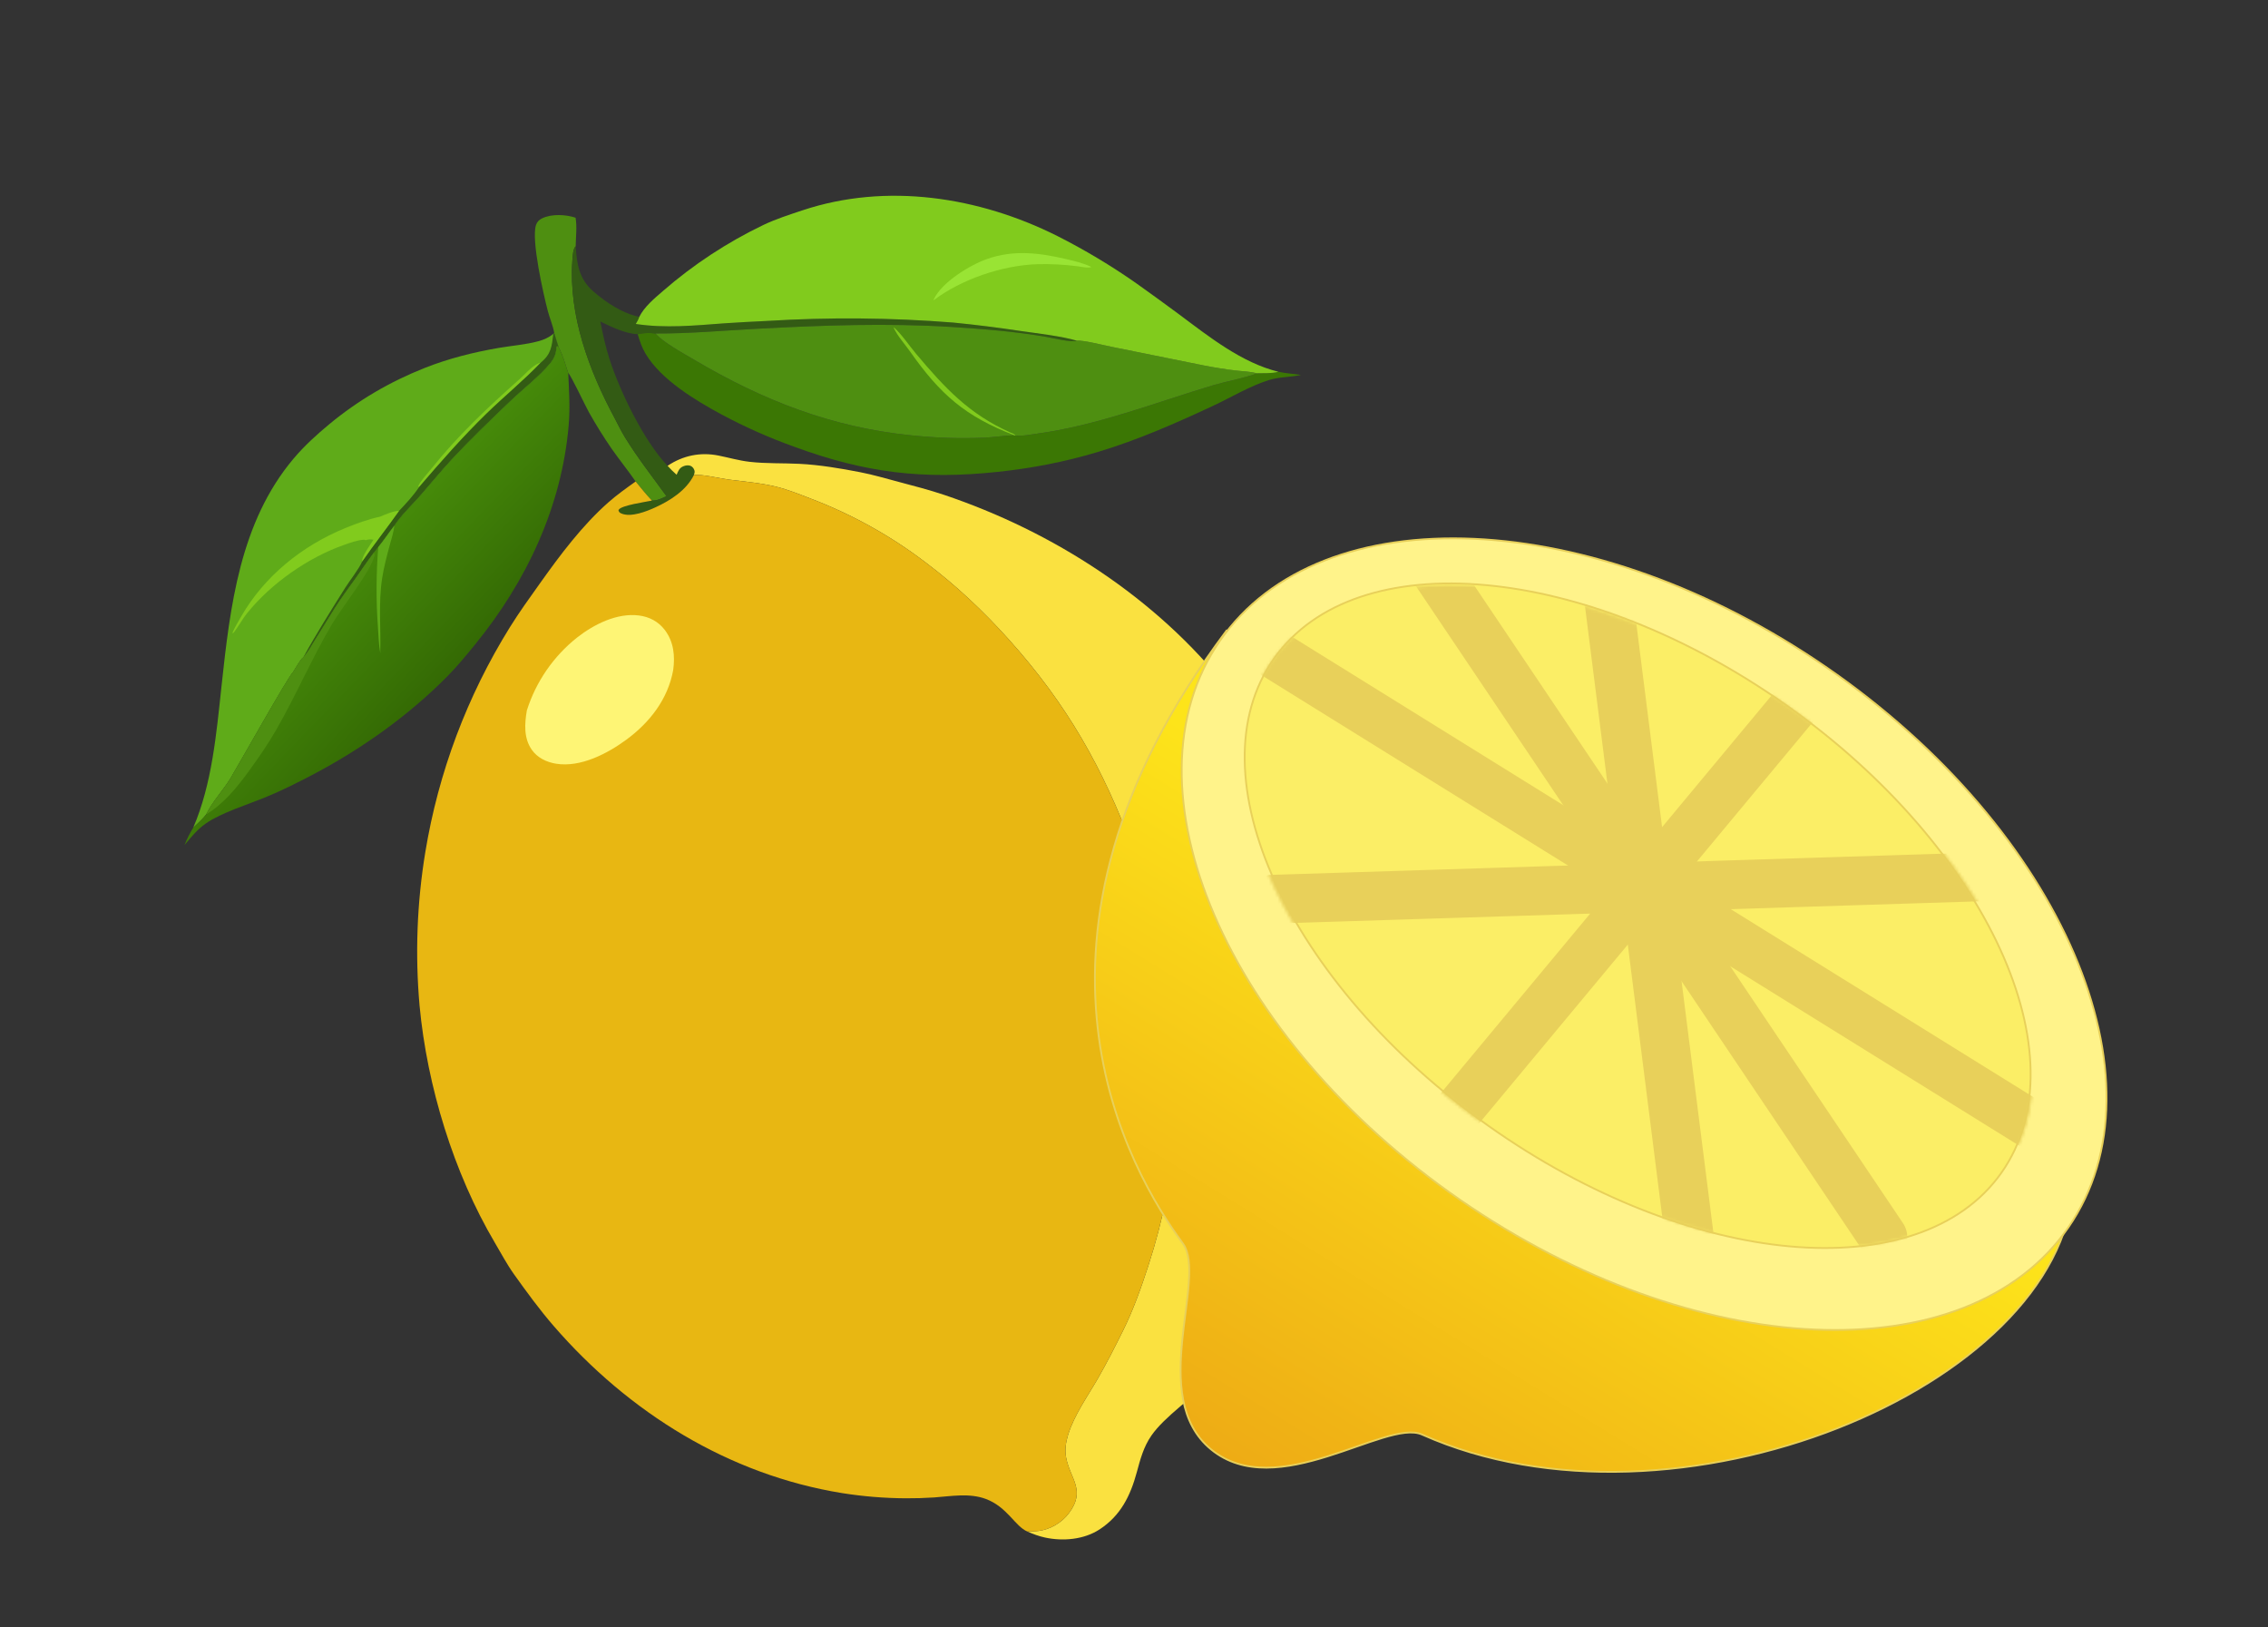 <svg xmlns="http://www.w3.org/2000/svg" fill="none" viewBox="0 0 782 561" height="561" width="782">
<rect x="0" y="0" width="782" height="561" fill="#333333" stroke="none"/>
<path fill="#4E8F11" d="M191.1 114.787C190.691 112.317 189.544 109.73 188.901 107.272C187.423 101.62 183.1 82.747 184.813 77.544C185.173 76.452 185.894 75.771 186.915 75.27C190.205 73.659 195.076 73.929 198.459 75.047C198.994 78.141 198.539 81.725 198.494 84.884C197.514 85.74 197.423 88.718 197.336 90C196.066 108.763 203.07 127.613 211.787 143.883C212.994 146.136 214.097 148.488 215.433 150.666C219.758 157.717 224.943 164.349 229.801 171.042C228.269 171.767 226.514 172.635 224.783 172.564C222.801 170.446 220.978 168.239 219.171 165.974C216.534 162.189 213.631 158.581 210.974 154.804C208.123 150.674 205.472 146.42 203.021 142.042C201.876 140.023 196.793 129.202 195.918 128.579C194.968 125.715 194.09 122.433 192.648 119.79C192.072 118.147 191.661 116.439 191.1 114.787Z"></path>
<path fill="#335B14" d="M229.802 171.041C224.944 164.349 219.759 157.717 215.434 150.666C214.098 148.488 212.995 146.136 211.787 143.883C203.071 127.613 196.067 108.762 197.336 90C197.424 88.718 197.515 85.74 198.495 84.883C198.899 91.118 199.673 96.189 204.579 100.448C209.001 104.286 214.588 108.031 220.428 109.21C220.135 110.109 219.696 110.857 219.217 111.67C229.396 113.233 239.53 112.205 249.738 111.45C254.627 111.129 259.519 110.856 264.413 110.631C275.11 109.968 285.817 109.683 296.534 109.776C307.251 109.869 317.952 110.339 328.636 111.187C336.421 111.954 344.18 112.923 351.914 114.095C357.374 114.882 366.288 115.905 371.277 117.443C369.576 118.159 362.804 116.474 360.502 116.08C349.922 114.266 339.039 113.4 328.331 112.722C305.876 111.302 283.544 112.139 261.106 113.326C249.386 113.946 237.781 115.006 226.031 114.961C224.195 114.672 221.677 114.745 219.877 115.198C215.699 115.066 210.71 112.634 206.982 110.827C207.863 115.199 208.812 119.651 210.188 123.895C213.802 135.037 222.016 152.021 230.172 160.575C231.159 161.686 232.182 162.679 233.297 163.661C233.867 162.373 234.2 161.325 235.604 160.74C236.352 160.428 237.253 160.259 238.032 160.561C238.756 160.841 239.285 161.517 239.462 162.268C239.583 162.78 239.394 163.281 239.241 163.765C236.642 169.006 231.164 172.513 226.001 174.875C222.937 176.276 217.517 178.442 214.232 176.993C213.634 176.729 213.438 176.526 213.243 175.92C213.285 175.838 213.319 175.751 213.369 175.674C214.346 174.183 222.662 173.008 224.784 172.563C226.515 172.635 228.27 171.767 229.802 171.041Z"></path>
<path fill="#3B7704" d="M219.876 115.198C221.676 114.745 224.195 114.673 226.03 114.962C228.396 117.872 235.938 122.007 239.459 124.082C263.111 138.026 286.548 147.228 314.004 150.053C322.524 150.929 330.858 151.258 339.409 150.872C342.84 150.717 346.371 150.124 349.766 150.056L350.126 150.152C352.299 150.417 354.981 149.845 357.157 149.553C378.263 146.729 398.26 138.789 418.543 132.724C421.621 131.803 431.459 129.71 433.294 128.679C435.531 128.615 438.683 128.791 440.797 128.155C443.331 128.705 446.005 128.853 448.575 129.24C444.949 130.054 441.158 129.881 437.574 130.998C430.91 133.072 424.619 136.922 418.301 139.875C405.334 145.936 392.143 151.737 378.406 155.84C366.988 159.25 355.81 161.408 343.967 162.665C318.253 165.394 298.381 163.001 274.109 154.092C269.747 152.536 265.45 150.819 261.216 148.942C256.982 147.066 252.824 145.035 248.741 142.849C239.7 137.969 227.968 130.887 222.624 121.988C221.329 119.832 220.593 117.599 219.876 115.198Z"></path>
<path fill="#4E8F11" d="M226.032 114.962C237.783 115.006 249.388 113.947 261.108 113.326C283.546 112.139 305.878 111.302 328.333 112.723C339.041 113.4 349.923 114.266 360.504 116.08C362.806 116.475 369.578 118.16 371.279 117.443C373.272 117.153 380.825 119.072 383.294 119.559L415.319 126.026C418.958 126.739 422.559 127.288 426.237 127.737C428.466 128.008 431.162 128.041 433.297 128.679C431.462 129.71 421.623 131.803 418.545 132.724C398.262 138.789 378.265 146.729 357.159 149.553C354.983 149.845 352.301 150.417 350.129 150.152L349.768 150.056C346.373 150.124 342.842 150.717 339.412 150.872C330.86 151.258 322.526 150.929 314.007 150.053C286.55 147.228 263.113 138.026 239.461 124.082C235.94 122.007 228.398 117.872 226.032 114.962Z"></path>
<path fill="#81CB1D" d="M349.765 150.057C332.834 143.538 324.232 136.016 313.825 121.22C312.02 118.654 309.467 115.879 308.188 113.055L308.229 112.847C311.072 115.448 313.391 119.021 315.882 121.98C325.753 133.7 334.136 142.777 348.469 149.133C349.045 149.389 349.812 149.577 350.126 150.152L349.765 150.057Z"></path>
<path fill="#5FAB19" d="M66.62 285.32C73.135 270.203 74.628 252.705 76.381 236.49C79.351 209.014 82.716 180.039 101.233 158.075C104.92 153.702 109.221 149.79 113.624 146.155C123.583 137.932 134.394 131.614 146.414 126.845C154.619 123.59 163.273 121.424 171.96 119.93C176.43 119.162 181.225 118.813 185.586 117.635C187.551 117.104 189.194 116.387 190.782 115.07L191.103 114.788C191.663 116.44 192.074 118.148 192.65 119.79L192.077 119.324L191.87 119.643C191.749 121.938 191.199 123.415 189.741 125.205C186.181 129.578 180.277 134.157 176.067 138.175C169.129 144.796 162.155 151.489 155.633 158.521C151.976 162.464 148.58 166.641 145.047 170.695C142.008 174.182 138.535 177.343 135.964 181.216C134.067 183.644 132.385 186.233 130.421 188.611L128.945 190.489C126.739 193.395 124.712 196.444 122.595 199.416C120.158 202.837 117.616 206.224 115.376 209.778L108.998 220.037C107.653 222.2 106.316 224.723 104.582 226.59C103.589 227.211 101.791 230.588 101.014 231.738C99.498 232.957 81.968 264.209 79.452 268.346C76.95 272.46 73.159 276.425 71.125 280.704C69.87 282.365 68.111 283.859 66.62 285.32Z"></path>
<path fill="#81CB1D" d="M144.47 167.936L144.217 167.538C145.197 165.51 147.183 163.509 148.596 161.736C157.765 150.234 168.106 140.486 179.079 130.754C180.952 129.092 183.592 125.966 185.914 125.156C186.173 125.066 186.205 125.064 186.442 125.009C180.567 131.147 173.897 136.593 167.802 142.517C159.543 150.546 151.965 159.206 144.47 167.936Z"></path>
<path fill="#335B14" d="M104.582 226.59C109.054 218.447 114.066 210.508 119.007 202.642C120.512 200.246 123.892 195.951 124.86 193.563C128.936 187.625 133.39 182.014 137.543 176.152C139.87 173.716 142.618 170.738 144.471 167.936C151.966 159.206 159.543 150.546 167.803 142.517C173.898 136.593 180.567 131.147 186.443 125.009C190.073 122.011 190.238 119.457 190.782 115.07L191.102 114.787C191.663 116.44 192.074 118.148 192.65 119.79L192.077 119.323L191.869 119.643C191.749 121.938 191.199 123.414 189.74 125.205C186.181 129.578 180.277 134.157 176.067 138.174C169.129 144.795 162.155 151.488 155.633 158.52C151.975 162.464 148.58 166.641 145.047 170.695C142.008 174.181 138.535 177.343 135.964 181.216C134.066 183.643 132.384 186.233 130.42 188.611L128.945 190.489C126.738 193.394 124.712 196.443 122.594 199.416C120.158 202.836 117.615 206.224 115.376 209.777L108.998 220.036C107.653 222.2 106.316 224.723 104.582 226.59Z"></path>
<path fill="#81CB1D" d="M125.553 186.051C125.404 186.061 125.254 186.068 125.104 186.08C123.011 186.257 120.756 187.098 118.784 187.783C106.294 192.131 93.515 201.075 85.221 211.353C83.469 213.524 82.169 216.112 80.426 218.215L80.042 218.057L80.299 218.335L80.092 218.269C80.928 216.264 82.101 214.354 83.184 212.473C91.193 198.57 104.198 188.135 118.948 182.071C122.829 180.475 126.974 178.986 131.08 178.096C132.375 177.517 136.292 175.871 137.543 176.154C133.39 182.016 128.936 187.627 124.86 193.564C124.687 191.766 127.721 187.763 128.777 186.032C127.779 185.912 127.083 185.852 126.13 186.211L125.553 186.051Z"></path>
<path fill="#81CB1D" d="M220.43 109.211C222.169 105.726 225.641 102.862 228.54 100.352C231.161 98.07 233.857 95.879 236.626 93.778C239.395 91.678 242.232 89.673 245.136 87.764C248.04 85.855 251.006 84.046 254.032 82.336C257.058 80.626 260.138 79.021 263.272 77.519C267.535 75.495 272.106 74.032 276.574 72.54C305.641 62.834 337.572 67.828 364.547 81.344C369.268 83.73 373.898 86.281 378.438 88.998C382.977 91.714 387.413 94.589 391.747 97.623C396.72 101.162 401.66 104.748 406.567 108.379C416.847 116.048 428.093 125.03 440.799 128.156C438.686 128.792 435.534 128.616 433.297 128.679C431.163 128.042 428.466 128.009 426.237 127.737C422.559 127.289 418.958 126.739 415.319 126.027L383.294 119.56C380.825 119.073 373.273 117.154 371.279 117.444C366.29 115.906 357.376 114.883 351.916 114.096C344.182 112.924 336.423 111.955 328.638 111.188C317.954 110.34 307.253 109.869 296.536 109.777C285.819 109.684 275.112 109.969 264.415 110.632C259.521 110.857 254.629 111.13 249.74 111.451C239.532 112.206 229.398 113.234 219.219 111.671C219.698 110.858 220.137 110.11 220.43 109.211Z"></path>
<path fill="#99E434" d="M321.855 103.553C321.933 103.333 321.957 103.246 322.051 103.047C324.807 97.222 334.458 91.352 340.326 89.279C349.389 86.076 358.222 87.123 367.345 89.249C370.439 89.97 373.421 90.648 376.301 92.026C375.319 92.554 372.552 91.905 371.412 91.769C366.821 91.18 362.212 90.947 357.586 91.072C345.559 91.482 331.391 96.28 321.855 103.553Z"></path>
<path fill="url(#paint0_linear_2681_6)" d="M63.646 291.269C64.433 289.151 65.454 287.251 66.62 285.32C68.111 283.86 69.87 282.365 71.125 280.705C73.159 276.426 76.95 272.46 79.452 268.347C81.968 264.209 99.497 232.957 101.013 231.738C101.791 230.589 103.588 227.211 104.582 226.59C106.316 224.723 107.653 222.201 108.998 220.037L115.376 209.778C117.616 206.225 120.158 202.837 122.595 199.417C124.712 196.444 126.739 193.395 128.945 190.489L130.42 188.612C132.384 186.234 134.066 183.644 135.964 181.217C138.535 177.343 142.008 174.182 145.047 170.695C148.58 166.642 151.976 162.464 155.633 158.521C162.155 151.489 169.129 144.796 176.067 138.175C180.277 134.157 186.181 129.579 189.741 125.206C191.199 123.415 191.749 121.938 191.869 119.644L192.077 119.324L192.65 119.791C194.092 122.434 194.97 125.716 195.92 128.58C196.196 134.515 196.597 140.293 196.109 146.235C193.791 174.436 181.581 200.375 163.833 222.142C160.804 225.857 157.713 229.616 154.347 233.035C140.842 246.749 124.353 258.409 107.31 267.311C102.26 269.948 96.989 272.591 91.719 274.754C85.587 277.272 76.357 280.141 71.038 283.813C68.038 285.883 65.957 288.506 63.646 291.269Z"></path>
<path fill="#5FAB19" d="M130.42 188.611C132.384 186.233 134.066 183.643 135.963 181.216C135.751 183.415 134.987 185.65 134.418 187.783C133.408 191.567 132.373 195.369 131.771 199.245C130.436 207.852 131.364 216.496 131.108 225.136C130.594 222.182 130.497 219.138 130.307 216.147C129.978 211.563 129.823 206.973 129.842 202.377C129.861 197.781 130.054 193.192 130.42 188.611Z"></path>
<path fill="#4E8F11" d="M71.123 280.703C73.157 276.425 76.948 272.459 79.45 268.345C81.966 264.208 99.496 232.956 101.012 231.737C101.789 230.587 103.587 227.21 104.581 226.589C106.315 224.722 107.651 222.2 108.997 220.036L115.375 209.777C117.614 206.224 120.156 202.836 122.593 199.416C124.71 196.443 126.737 193.394 128.944 190.488C129.06 190.844 129.233 191.118 129.143 191.489C127.792 197.039 117.998 209.201 114.532 215.057C107.505 226.926 102.117 239.621 95.243 251.566C92.444 256.431 89.2 261.144 85.899 265.684C81.775 271.358 77.216 277.018 71.123 280.703Z"></path>
<path fill="#FAE140" d="M230.173 160.576C235.444 157.03 241.462 155.786 247.701 157.03C251.314 157.75 254.763 158.766 258.445 159.191C264.138 159.849 269.896 159.6 275.611 159.888C282.571 160.239 289.802 161.448 296.642 162.786C301.133 163.665 305.59 164.982 310.014 166.154C315.168 167.52 320.381 168.865 325.438 170.564C363.086 183.212 398.726 206.112 423.402 237.476C426.133 240.947 428.897 244.34 431.333 248.031C435.466 254.294 439.702 260.571 443.286 267.167C464.573 306.349 470.381 348.908 461.392 392.492C461.187 393.466 460.973 394.437 460.751 395.407C460.528 396.376 460.298 397.344 460.058 398.309C459.819 399.275 459.572 400.238 459.315 401.199C459.059 402.16 458.795 403.119 458.522 404.076C458.249 405.032 457.968 405.986 457.679 406.938C457.389 407.889 457.091 408.839 456.785 409.785C456.479 410.731 456.164 411.675 455.841 412.616C455.519 413.557 455.188 414.495 454.848 415.43C454.509 416.365 454.162 417.297 453.806 418.226C453.45 419.155 453.087 420.08 452.715 421.003C452.344 421.926 451.964 422.845 451.576 423.761C451.188 424.677 450.792 425.589 450.388 426.498C449.984 427.407 449.572 428.313 449.152 429.214C448.733 430.116 448.305 431.014 447.87 431.909C447.434 432.803 446.991 433.693 446.54 434.58C446.088 435.466 445.63 436.348 445.163 437.227C444.696 438.105 444.222 438.98 443.74 439.85C443.258 440.72 442.769 441.586 442.272 442.448C441.774 443.309 441.27 444.166 440.758 445.019C440.246 445.871 439.726 446.719 439.199 447.563C438.672 448.407 438.138 449.246 437.596 450.08C437.054 450.914 436.505 451.743 435.949 452.568C435.393 453.393 434.829 454.212 434.258 455.027C433.688 455.842 433.11 456.651 432.526 457.456C431.941 458.261 431.349 459.06 430.75 459.855C430.151 460.649 429.545 461.437 428.933 462.221C428.32 463.005 427.701 463.783 427.074 464.556C426.448 465.328 425.815 466.096 425.175 466.857C424.536 467.619 423.889 468.375 423.236 469.125C422.583 469.875 421.923 470.62 421.257 471.359C420.591 472.097 419.919 472.83 419.24 473.557C418.561 474.284 417.876 475.005 417.184 475.72C411.178 481.914 401.518 488.326 396.983 494.885C394.275 498.801 393.177 503.035 391.947 507.56C389.747 515.652 386.382 522.452 379.18 527.177C373.753 530.737 366.537 531.358 360.298 530.011C358.19 529.555 356.222 528.815 354.252 527.943C355.515 527.808 356.794 527.896 358.063 527.742C362.066 527.256 366.028 524.93 368.476 521.723C374.611 513.689 368.919 509.765 367.564 502.329C367.1 499.782 367.491 497.154 368.239 494.701C370.327 487.851 375.047 481.263 378.595 475.093C381.675 469.737 384.499 464.17 387.245 458.635C390.787 451.497 393.528 443.744 395.984 436.172C406.409 404.034 407.952 374.382 403.229 341.046C400.922 324.76 396.36 308.082 390.666 292.681C380.32 264.698 367.873 242.786 347.902 220.507C339.287 210.897 329.659 201.785 319.336 194.03C317.812 192.865 316.268 191.729 314.704 190.621C313.139 189.512 311.555 188.433 309.951 187.382C308.346 186.331 306.723 185.31 305.082 184.319C303.441 183.327 301.782 182.366 300.105 181.435C298.429 180.504 296.736 179.605 295.027 178.736C293.317 177.866 291.593 177.029 289.853 176.223C288.113 175.417 286.359 174.642 284.591 173.9C282.823 173.158 281.042 172.449 279.248 171.771C275.46 170.299 271.598 168.749 267.647 167.78C262.251 166.457 256.634 166.003 251.134 165.298C248.091 164.908 242.009 163.375 239.242 163.766C239.395 163.281 239.584 162.781 239.463 162.269C239.286 161.518 238.757 160.842 238.033 160.562C237.254 160.26 236.353 160.429 235.605 160.741C234.201 161.326 233.868 162.374 233.298 163.661C232.183 162.679 231.16 161.687 230.173 160.576Z"></path>
<path fill="#E8B712" d="M354.251 527.943C350.024 526.215 347.344 519.504 339.961 516.728C334.252 514.581 327.969 515.776 322.063 516.192C318.801 516.407 315.536 516.505 312.267 516.484C308.608 516.462 304.956 516.303 301.309 516.006C297.663 515.708 294.033 515.274 290.419 514.703C251.21 508.377 216.734 486.876 190.897 457.072C186.035 451.463 181.543 445.3 177.232 439.261C174.785 435.833 172.745 431.974 170.601 428.345C156.429 404.353 147.268 374.41 144.666 346.676C144.274 342.265 144.022 337.846 143.908 333.419C143.795 328.992 143.821 324.565 143.987 320.14C144.152 315.715 144.457 311.299 144.901 306.893C145.345 302.487 145.927 298.099 146.647 293.73C146.929 292.017 147.231 290.309 147.555 288.604C147.879 286.899 148.223 285.199 148.589 283.502C148.954 281.806 149.341 280.114 149.748 278.428C150.155 276.741 150.583 275.059 151.031 273.383C151.479 271.706 151.948 270.036 152.438 268.371C152.927 266.706 153.437 265.048 153.967 263.396C154.497 261.743 155.048 260.098 155.618 258.459C156.189 256.82 156.78 255.189 157.39 253.565C158.001 251.94 158.632 250.324 159.282 248.715C159.933 247.106 160.603 245.506 161.293 243.914C161.983 242.321 162.692 240.738 163.421 239.163C164.149 237.588 164.897 236.022 165.664 234.466C166.431 232.909 167.217 231.363 168.023 229.825C168.828 228.288 169.652 226.761 170.495 225.244C171.338 223.727 172.199 222.221 173.078 220.726C173.958 219.23 174.856 217.745 175.772 216.271C179.02 211.049 182.656 206.022 186.223 201.013C193.182 191.242 200.715 181.168 209.737 173.196C212.714 170.566 215.943 168.28 219.172 165.975C220.98 168.24 222.802 170.447 224.784 172.564C222.662 173.009 214.346 174.184 213.37 175.675C213.319 175.752 213.286 175.839 213.244 175.921C213.439 176.527 213.635 176.73 214.233 176.994C217.517 178.443 222.938 176.277 226.001 174.876C231.164 172.514 236.643 169.007 239.242 163.766C242.009 163.375 248.091 164.907 251.133 165.298C256.633 166.003 262.25 166.456 267.646 167.78C271.597 168.749 275.46 170.299 279.248 171.771C281.041 172.448 282.823 173.158 284.591 173.9C286.359 174.642 288.113 175.416 289.853 176.223C291.592 177.029 293.317 177.866 295.026 178.735C296.736 179.604 298.429 180.504 300.105 181.435C301.781 182.366 303.44 183.327 305.082 184.319C306.723 185.31 308.346 186.331 309.95 187.382C311.554 188.432 313.138 189.512 314.703 190.62C316.268 191.729 317.812 192.865 319.335 194.03C329.658 201.785 339.287 210.897 347.901 220.507C367.872 242.786 380.32 264.697 390.665 292.68C396.359 308.082 400.922 324.76 403.229 341.046C407.951 374.382 406.408 404.034 395.984 436.171C393.527 443.744 390.786 451.497 387.244 458.635C384.498 464.17 381.674 469.737 378.595 475.093C375.047 481.263 370.326 487.851 368.239 494.701C367.491 497.154 367.099 499.782 367.564 502.329C368.919 509.765 374.61 513.689 368.476 521.723C366.028 524.93 362.065 527.256 358.062 527.742C356.793 527.896 355.515 527.808 354.251 527.943Z"></path>
<path fill="#FEF575" d="M181.653 244.906C181.848 244.29 182.055 243.678 182.272 243.069C182.49 242.461 182.719 241.857 182.959 241.257C183.199 240.657 183.45 240.062 183.713 239.471C183.975 238.881 184.248 238.295 184.532 237.715C184.816 237.134 185.111 236.559 185.416 235.99C185.721 235.42 186.037 234.857 186.364 234.299C186.69 233.741 187.027 233.19 187.374 232.645C187.72 232.1 188.077 231.561 188.444 231.029C188.811 230.497 189.187 229.972 189.574 229.454C189.96 228.936 190.356 228.426 190.761 227.922C191.167 227.419 191.581 226.923 192.005 226.435C192.428 225.948 192.861 225.468 193.303 224.996C193.744 224.524 194.194 224.061 194.653 223.606C195.112 223.151 195.579 222.704 196.054 222.267C196.53 221.829 197.013 221.4 197.504 220.981C197.995 220.561 198.494 220.15 199.001 219.749C204.814 215.21 212.751 211.189 220.346 212.169C223.901 212.628 226.992 214.249 229.193 217.125C232.304 221.19 232.782 226.039 232.119 230.964C230.312 240.988 224.035 249.038 215.996 254.956C209.441 259.78 200.2 264.611 191.786 263.273C188.481 262.747 185.276 261.23 183.328 258.414C180.547 254.395 180.875 249.47 181.653 244.906Z"></path>
<path stroke-width="0.625" stroke="#E8D05A" fill="url(#paint1_linear_2681_6)" d="M378.449 354.082C374.393 317.742 382.629 271.008 422.947 217.338C429.613 217.977 434.497 220.483 438.181 224.487C441.905 228.535 444.422 234.135 446.289 240.951C448.156 247.766 449.365 255.768 450.492 264.598C450.824 267.196 451.148 269.866 451.48 272.597C452.275 279.143 453.114 286.045 454.197 293.161C460.341 333.53 474.38 380.999 533.3 411.633C548.647 419.612 567.929 420.035 588.117 417.064C607.659 414.188 628.102 408.124 646.721 402.601C647.34 402.418 647.957 402.235 648.571 402.052C667.705 396.38 684.756 391.431 696.81 391.267C702.835 391.185 707.544 392.301 710.642 395.054C713.728 397.797 715.283 402.229 714.857 408.945C713.758 426.276 704.641 442.716 690.187 457.032C675.733 471.347 655.959 483.52 633.594 492.309C588.854 509.889 533.816 513.902 490.359 494.518C488.753 493.802 486.757 493.666 484.481 493.911C482.201 494.156 479.61 494.787 476.792 495.633C473.974 496.48 470.916 497.546 467.705 498.668L467.619 498.698C464.431 499.811 461.091 500.977 457.671 502.041C443.839 506.342 428.839 508.911 417.534 499.597C406.596 490.585 406.262 475.889 407.658 461.853C407.965 458.775 408.353 455.738 408.727 452.805C408.779 452.4 408.83 451.998 408.881 451.597C409.301 448.296 409.687 445.142 409.895 442.242C410.103 439.344 410.135 436.688 409.843 434.385C409.551 432.084 408.933 430.112 407.822 428.601C398.895 416.461 382.51 390.463 378.449 354.082Z"></path>
<path stroke-width="0.625" stroke="#E8D05A" fill="#FFF38A" d="M713.158 423.111C695.701 448.372 663.545 459.997 625.595 458.306C587.65 456.615 543.963 441.609 503.539 413.673C463.115 385.736 433.633 350.175 418.636 315.278C403.638 280.376 403.144 246.187 420.602 220.927C438.059 195.667 470.214 184.041 508.164 185.732C546.109 187.423 589.797 202.429 630.221 230.366C670.645 258.303 700.127 293.864 715.124 328.761C730.122 363.662 730.615 397.851 713.158 423.111Z"></path>
<path stroke-width="0.625" stroke="#E8D05A" fill="#FBEE66" d="M690.044 404.318C675.921 424.292 649.126 432.543 617.13 429.647C585.142 426.751 548.022 412.716 513.365 388.211C478.707 363.706 453.099 333.389 439.704 304.197C426.306 274.997 425.152 246.985 439.274 227.011C453.397 207.036 480.192 198.785 512.188 201.682C544.176 204.577 581.296 218.613 615.953 243.117C650.611 267.622 676.219 297.939 689.614 327.131C703.012 356.331 704.167 384.343 690.044 404.318Z"></path>
<mask height="230" width="274" y="201" x="428" maskUnits="userSpaceOnUse" style="mask-type:luminance" id="mask0_2681_6">
<path stroke-width="0.625" stroke="white" fill="white" d="M690.964 403.228C677.055 423.354 650.349 431.892 618.321 429.339C586.303 426.787 549.032 413.149 514.111 389.015C479.191 364.882 453.257 334.84 439.55 305.791C425.838 276.734 424.384 248.734 438.293 228.608C452.202 208.482 478.908 199.944 510.936 202.497C542.954 205.05 580.225 218.688 615.146 242.821C650.066 266.954 676 296.997 689.707 326.045C703.418 355.102 704.873 383.102 690.964 403.228Z"></path>
</mask>
<g mask="url(#mask0_2681_6)">
<path stroke-linecap="round" stroke-miterlimit="10" stroke-width="16.809" stroke="#E8D05A" d="M426.491 217.594L711.089 394.276"></path>
</g>
<mask height="230" width="274" y="201" x="428" maskUnits="userSpaceOnUse" style="mask-type:luminance" id="mask1_2681_6">
<path stroke-width="0.625" stroke="white" fill="white" d="M690.964 403.228C677.055 423.354 650.349 431.892 618.321 429.339C586.303 426.787 549.032 413.149 514.111 389.015C479.191 364.882 453.257 334.84 439.55 305.791C425.838 276.734 424.384 248.734 438.293 228.608C452.202 208.482 478.908 199.944 510.936 202.497C542.954 205.05 580.225 218.688 615.146 242.821C650.066 266.954 676 296.997 689.707 326.045C703.418 355.102 704.873 383.102 690.964 403.228Z"></path>
</mask>
<g mask="url(#mask1_2681_6)">
<path stroke-linecap="round" stroke-miterlimit="10" stroke-width="16.809" stroke="#E8D05A" d="M626.883 233.583L502.197 383.483"></path>
</g>
<mask height="230" width="274" y="201" x="428" maskUnits="userSpaceOnUse" style="mask-type:luminance" id="mask2_2681_6">
<path stroke-width="0.625" stroke="white" fill="white" d="M690.964 403.228C677.055 423.354 650.349 431.892 618.321 429.339C586.303 426.787 549.032 413.149 514.111 389.015C479.191 364.882 453.257 334.84 439.55 305.791C425.838 276.734 424.384 248.734 438.293 228.608C452.202 208.482 478.908 199.944 510.936 202.497C542.954 205.05 580.225 218.688 615.146 242.821C650.066 266.954 676 296.997 689.707 326.045C703.418 355.102 704.873 383.102 690.964 403.228Z"></path>
</mask>
<g mask="url(#mask2_2681_6)">
<path stroke-linecap="round" stroke-miterlimit="10" stroke-width="16.809" stroke="#E8D05A" d="M438.681 309.98L689.66 302.057"></path>
</g>
<mask height="230" width="274" y="201" x="428" maskUnits="userSpaceOnUse" style="mask-type:luminance" id="mask3_2681_6">
<path stroke-width="0.625" stroke="white" fill="white" d="M690.964 403.228C677.055 423.354 650.349 431.892 618.321 429.339C586.303 426.787 549.032 413.149 514.111 389.015C479.191 364.882 453.257 334.84 439.55 305.791C425.838 276.734 424.384 248.734 438.293 228.608C452.202 208.482 478.908 199.944 510.936 202.497C542.954 205.05 580.225 218.688 615.146 242.821C650.066 266.954 676 296.997 689.707 326.045C703.418 355.102 704.873 383.102 690.964 403.228Z"></path>
</mask>
<g mask="url(#mask3_2681_6)">
<path stroke-linecap="round" stroke-miterlimit="10" stroke-width="16.809" stroke="#E8D05A" d="M552.781 191.675L586.656 459.334"></path>
</g>
<mask height="230" width="274" y="201" x="428" maskUnits="userSpaceOnUse" style="mask-type:luminance" id="mask4_2681_6">
<path fill="white" d="M513.934 389.272C583.849 437.59 663.223 443.918 691.221 403.406C719.219 362.893 685.238 290.882 615.323 242.564C545.408 194.246 466.034 187.918 438.036 228.431C410.038 268.943 444.019 340.954 513.934 389.272Z"></path>
</mask>
<g mask="url(#mask4_2681_6)">
<path stroke-linecap="round" stroke-miterlimit="10" stroke-width="16.809" stroke="#E8D05A" d="M488.528 187.452L649.203 426.383"></path>
</g>
<defs>
<linearGradient gradientUnits="userSpaceOnUse" y2="194.737" x2="119.348" y1="230.293" x1="156.304" id="paint0_linear_2681_6">
<stop stop-color="#346A04"></stop>
<stop stop-color="#468B0A" offset="1"></stop>
</linearGradient>
<linearGradient gradientUnits="userSpaceOnUse" y2="583.478" x2="405.818" y1="333.35" x1="559.917" id="paint1_linear_2681_6">
<stop stop-color="#FDE41A" offset="0.03"></stop>
<stop stop-color="#EA9D13" offset="0.919"></stop>
</linearGradient>
</defs>
</svg>

